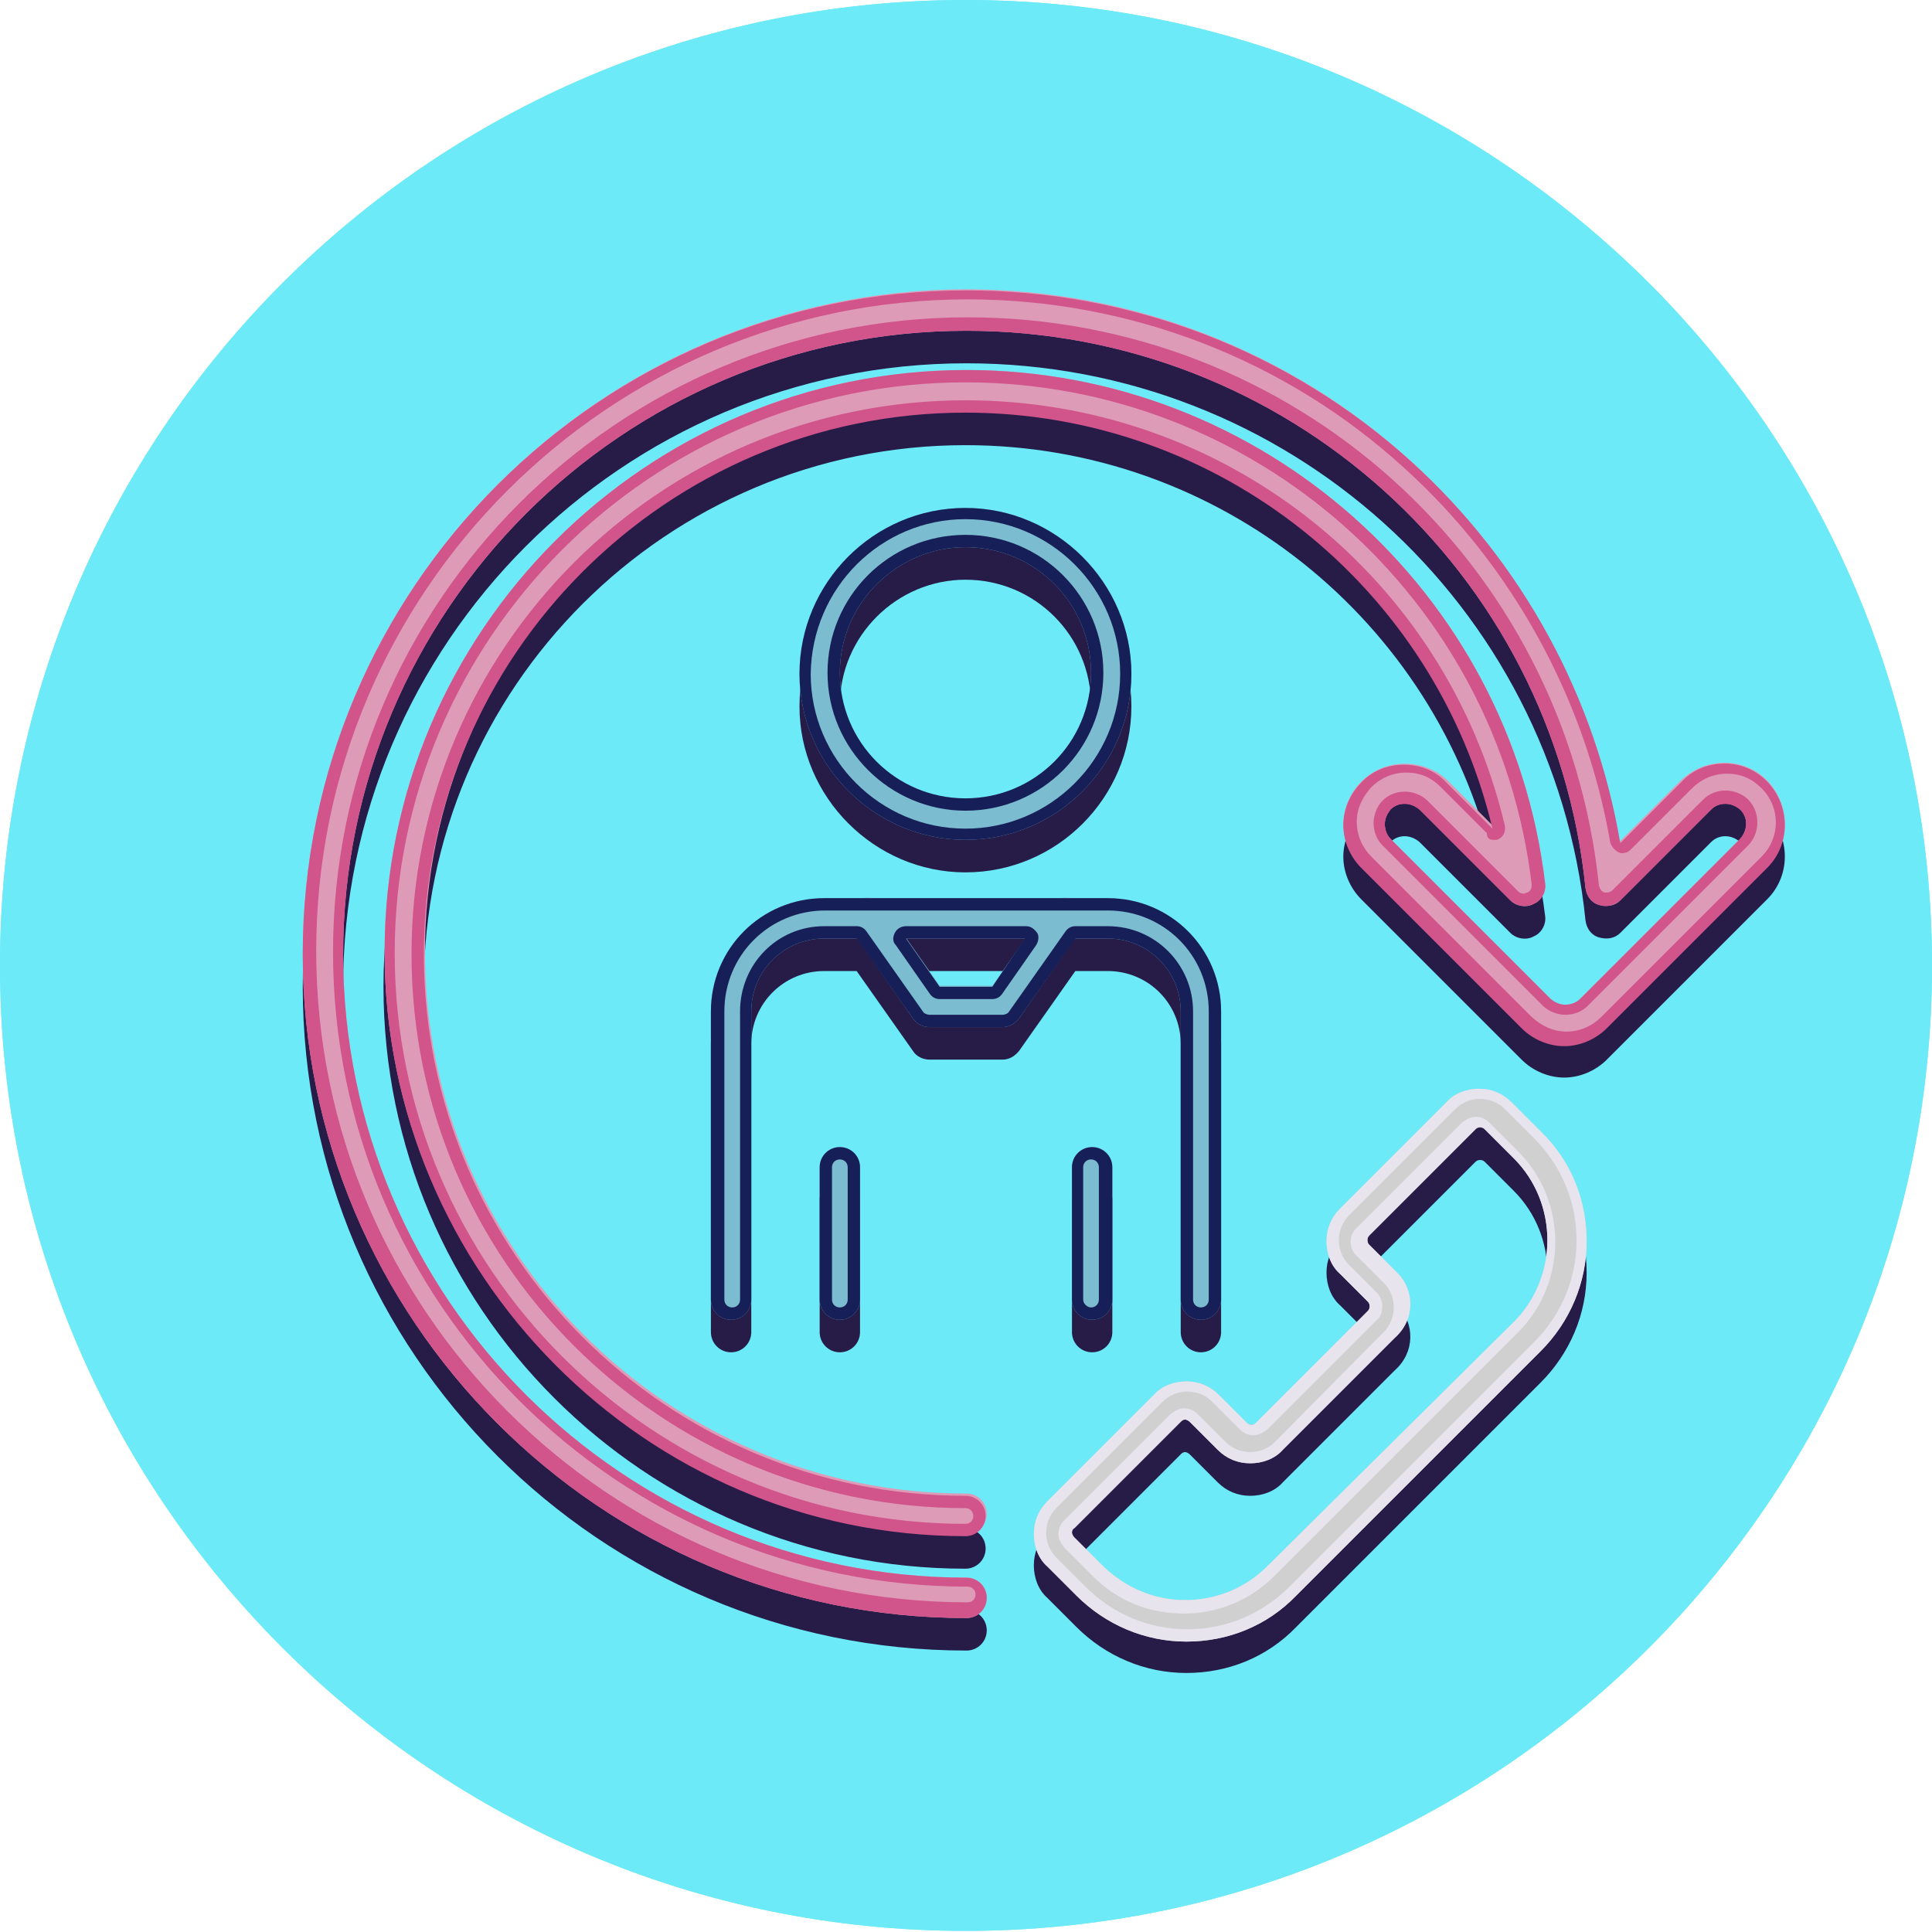 <?xml version="1.0" encoding="utf-8"?>
<!-- Generator: Adobe Illustrator 25.4.1, SVG Export Plug-In . SVG Version: 6.00 Build 0)  -->
<svg version="1.1" id="Layer_1" xmlns="http://www.w3.org/2000/svg" xmlns:xlink="http://www.w3.org/1999/xlink" x="0px" y="0px"
	 viewBox="0 0 172.3 172.3" style="enable-background:new 0 0 172.3 172.3;" xml:space="preserve">
<path style="fill:#6CEAF7;" d="M172.3,86.1C172.3,38.6,133.7,0,86.1,0S0,38.6,0,86.1c0,47.6,38.6,86.1,86.1,86.1
	S172.3,133.7,172.3,86.1"/>
<path style="fill:#271C47;" d="M121.4,72.6c-1,1-1.6,2.4-1.6,3.8c0,1.4,0.6,2.8,1.6,3.8l14.3,14.3c1,1,2.4,1.6,3.8,1.6
	c1.4,0,2.8-0.6,3.8-1.6l14.3-14.3c2.1-2.1,2.1-5.5,0-7.7c-2.1-2.1-5.5-2.1-7.7,0l-5.5,5.5c-2.2-13-8.7-25-18.6-34
	c-10.9-9.9-25-15.3-39.7-15.3C53.5,28.8,27,55.4,27,88c0,32.6,26.5,59.2,59.2,59.2c1,0,1.8-0.8,1.8-1.8c0-1-0.8-1.8-1.8-1.8
	c-30.6,0-55.6-24.9-55.6-55.6c0-30.6,24.9-55.6,55.6-55.6c28.5,0,52.3,21.4,55.2,49.7c0.1,0.7,0.5,1.3,1.2,1.5
	c0.7,0.2,1.4,0.1,1.9-0.4l8.1-8.1c0.7-0.7,1.8-0.7,2.6,0s0.7,1.8,0,2.6L140.8,92c-0.7,0.7-1.9,0.7-2.6,0L124,77.7
	c-0.3-0.3-0.5-0.8-0.5-1.3s0.2-0.9,0.5-1.3c0.7-0.7,1.8-0.7,2.6,0l8.1,8.1c0.5,0.5,1.4,0.7,2.1,0.3c0.7-0.3,1.1-1.1,1-1.8
	C134.6,55.7,112.5,36,86.1,36C57.5,36,34.2,59.3,34.2,88c0,28.6,23.3,51.9,51.9,51.9c1,0,1.8-0.8,1.8-1.8c0-1-0.8-1.8-1.8-1.8
	c-26.7,0-48.3-21.7-48.3-48.3c0-26.7,21.7-48.3,48.3-48.3c22.6,0,41.9,15.6,47,37.1l-4.1-4.1C127,70.5,123.5,70.5,121.4,72.6"/>
<path style="fill:#271C47;" d="M112,129.7c-0.2,0.2-0.6,0.2-0.8,0l-2.5-2.5c-0.8-0.8-1.8-1.2-2.9-1.2s-2.2,0.4-2.9,1.2l-9.5,9.5
	c-0.8,0.8-1.2,1.8-1.2,2.9s0.4,2.2,1.2,2.9l2.6,2.6c2.6,2.6,6.1,4.1,9.8,4.1s7.2-1.4,9.8-4.1l21.8-21.8c2.6-2.6,4.1-6.1,4.1-9.8
	c0-3.7-1.4-7.2-4.1-9.8l-2.6-2.6c-0.8-0.8-1.8-1.2-2.9-1.2c-1.1,0-2.2,0.4-2.9,1.2l-9.5,9.5c-0.8,0.8-1.2,1.8-1.2,2.9
	c0,1.1,0.4,2.2,1.2,2.9l2.5,2.5c0.2,0.2,0.2,0.6,0,0.8L112,129.7z M124.6,116.4l-2.5-2.5c-0.2-0.2-0.2-0.6,0-0.8l9.5-9.5
	c0.2-0.2,0.6-0.2,0.8,0l2.6,2.6c4,4,4,10.6,0,14.6L113,142.6c-1.9,1.9-4.5,3-7.3,3s-5.3-1.1-7.3-3l-2.6-2.6
	c-0.1-0.1-0.2-0.3-0.2-0.4s0-0.3,0.2-0.4l9.5-9.5c0.1-0.1,0.2-0.2,0.4-0.2c0.1,0,0.3,0.1,0.4,0.2l2.5,2.5c0.8,0.8,1.8,1.2,2.9,1.2
	c1.1,0,2.2-0.4,2.9-1.2l10-10C126.2,120.6,126.2,118,124.6,116.4"/>
<path style="fill:#271C47;" d="M86.1,77.8c8.2,0,14.8-6.7,14.8-14.8c0-8.2-6.7-14.8-14.8-14.8c-8.2,0-14.8,6.7-14.8,14.8
	C71.3,71.1,78,77.8,86.1,77.8 M86.1,51.7c6.2,0,11.2,5,11.2,11.2c0,6.2-5,11.2-11.2,11.2c-6.2,0-11.2-5-11.2-11.2
	C74.9,56.7,80,51.7,86.1,51.7"/>
<path style="fill:#271C47;" d="M107.1,120.6c1,0,1.8-0.8,1.8-1.8V93.1c0-5.6-4.5-10.1-10.1-10.1H95h0H73.5
	c-5.6,0-10.1,4.5-10.1,10.1v25.7c0,1,0.8,1.8,1.8,1.8c1,0,1.8-0.8,1.8-1.8V93.1c0-3.6,2.9-6.5,6.5-6.5h2.9l5,7.1
	c0.3,0.5,0.9,0.8,1.5,0.8h6.5c0.6,0,1.1-0.3,1.5-0.8l5-7.1h2.9c3.6,0,6.5,2.9,6.5,6.5v25.7C105.3,119.8,106.1,120.6,107.1,120.6
	 M88.5,90.9h-4.7l-3-4.3h10.6L88.5,90.9z"/>
<path style="fill:#271C47;" d="M76.7,118.8V107c0-1-0.8-1.8-1.8-1.8c-1,0-1.8,0.8-1.8,1.8v11.8c0,1,0.8,1.8,1.8,1.8
	C75.9,120.6,76.7,119.8,76.7,118.8"/>
<path style="fill:#271C47;" d="M99.2,118.8V107c0-1-0.8-1.8-1.8-1.8c-1,0-1.8,0.8-1.8,1.8v11.8c0,1,0.8,1.8,1.8,1.8
	C98.4,120.6,99.2,119.8,99.2,118.8"/>
<path style="fill:#DE9BB8;" d="M121.4,69.7c-1,1-1.6,2.4-1.6,3.8s0.6,2.8,1.6,3.8l14.3,14.3c1,1,2.4,1.6,3.8,1.6
	c1.4,0,2.8-0.6,3.8-1.6l14.3-14.3c2.1-2.1,2.1-5.5,0-7.7c-2.1-2.1-5.5-2.1-7.7,0l-5.5,5.5c-2.2-13-8.7-25-18.6-34
	c-10.9-9.9-25-15.3-39.7-15.3C53.5,25.9,27,52.5,27,85.1c0,32.6,26.5,59.2,59.2,59.2c1,0,1.8-0.8,1.8-1.8c0-1-0.8-1.8-1.8-1.8
	c-30.6,0-55.6-24.9-55.6-55.6c0-30.6,24.9-55.6,55.6-55.6c28.5,0,52.3,21.4,55.2,49.7c0.1,0.7,0.5,1.3,1.2,1.5
	c0.7,0.2,1.4,0.1,1.9-0.4l8.1-8.1c0.7-0.7,1.8-0.7,2.6,0c0.7,0.7,0.7,1.8,0,2.6l-14.3,14.3c-0.7,0.7-1.9,0.7-2.6,0L124,74.8
	c-0.3-0.3-0.5-0.8-0.5-1.3s0.2-0.9,0.5-1.3c0.7-0.7,1.8-0.7,2.6,0l8.1,8.1c0.5,0.5,1.4,0.7,2.1,0.3c0.7-0.3,1.1-1.1,1-1.8
	c-3.1-26.1-25.3-45.8-51.6-45.8c-28.6,0-51.9,23.3-51.9,51.9c0,28.6,23.3,51.9,51.9,51.9c1,0,1.8-0.8,1.8-1.8c0-1-0.8-1.8-1.8-1.8
	c-26.7,0-48.3-21.7-48.3-48.3c0-26.7,21.7-48.3,48.3-48.3c22.6,0,41.9,15.6,47,37.1l-4.1-4.1C127,67.6,123.5,67.6,121.4,69.7"/>
<path style="fill:#D0D0D0;" d="M112,126.9c-0.2,0.2-0.6,0.2-0.8,0l-2.5-2.5c-0.8-0.8-1.8-1.2-2.9-1.2s-2.2,0.4-2.9,1.2l-9.5,9.5
	c-0.8,0.8-1.2,1.8-1.2,2.9s0.4,2.2,1.2,2.9l2.6,2.6c2.6,2.6,6.1,4.1,9.8,4.1s7.2-1.4,9.8-4.1l21.8-21.8c2.6-2.6,4.1-6.1,4.1-9.8
	c0-3.7-1.4-7.2-4.1-9.8l-2.6-2.6c-0.8-0.8-1.8-1.2-2.9-1.2c-1.1,0-2.2,0.4-2.9,1.2l-9.5,9.5c-0.8,0.8-1.2,1.8-1.2,2.9
	c0,1.1,0.4,2.2,1.2,2.9l2.5,2.5c0.2,0.2,0.2,0.6,0,0.8L112,126.9z M124.6,113.5l-2.5-2.5c-0.2-0.2-0.2-0.6,0-0.8l9.5-9.5
	c0.2-0.2,0.6-0.2,0.8,0l2.6,2.6c4,4,4,10.6,0,14.6L113,139.7c-1.9,1.9-4.5,3-7.3,3s-5.3-1.1-7.3-3l-2.6-2.6
	c-0.1-0.1-0.2-0.3-0.2-0.4s0-0.3,0.2-0.4l9.5-9.5c0.1-0.1,0.2-0.2,0.4-0.2c0.1,0,0.3,0.1,0.4,0.2l2.5,2.5c0.8,0.8,1.8,1.2,2.9,1.2
	c1.1,0,2.2-0.4,2.9-1.2l10-10C126.2,117.7,126.2,115.1,124.6,113.5"/>
<path style="fill:#D1548B;" d="M125.2,68.2c-1.4,0-2.8,0.5-3.8,1.6c-1,1-1.6,2.4-1.6,3.8c0,1.4,0.6,2.8,1.6,3.8l14.3,14.3
	c1,1,2.4,1.6,3.8,1.6s2.8-0.6,3.8-1.6l14.3-14.3c2.1-2.1,2.1-5.5,0-7.7c-1.1-1.1-2.4-1.6-3.8-1.6c-1.4,0-2.8,0.5-3.8,1.6l-5.5,5.5
	c-2.2-13-8.7-25-18.6-34c-10.9-9.9-25-15.3-39.7-15.3C53.5,25.9,27,52.5,27,85.1c0,32.6,26.5,59.2,59.2,59.2c1,0,1.8-0.8,1.8-1.8
	c0-1-0.8-1.8-1.8-1.8c-30.6,0-55.6-24.9-55.6-55.6c0-30.6,24.9-55.6,55.6-55.6c28.5,0,52.3,21.4,55.2,49.7c0.1,0.7,0.5,1.3,1.2,1.5
	c0.2,0.1,0.4,0.1,0.6,0.1c0.5,0,0.9-0.2,1.3-0.5l8.1-8.1c0.4-0.4,0.8-0.5,1.3-0.5s0.9,0.2,1.3,0.5c0.7,0.7,0.7,1.8,0,2.6l-14.3,14.3
	c-0.3,0.3-0.8,0.5-1.3,0.5c-0.5,0-0.9-0.2-1.3-0.5L124,74.8c-0.3-0.3-0.5-0.8-0.5-1.3c0-0.5,0.2-0.9,0.5-1.3
	c0.4-0.4,0.8-0.5,1.3-0.5c0.5,0,0.9,0.2,1.3,0.5l8.1,8.1c0.3,0.3,0.8,0.5,1.3,0.5c0.3,0,0.5-0.1,0.8-0.2c0.7-0.3,1.1-1.1,1-1.8
	c-3.1-26.1-25.3-45.8-51.6-45.8c-28.6,0-51.9,23.3-51.9,51.9S57.5,137,86.1,137c1,0,1.8-0.8,1.8-1.8c0-1-0.8-1.8-1.8-1.8
	c-26.7,0-48.3-21.7-48.3-48.3s21.7-48.3,48.3-48.3c22.6,0,41.9,15.6,47,37.1l-4.1-4.1C128,68.7,126.6,68.2,125.2,68.2 M133.2,74.9
	c0.2,0,0.4,0,0.5-0.1c0.4-0.2,0.6-0.7,0.5-1.2c-5.3-22.3-25.1-37.9-48.1-37.9c-27.3,0-49.4,22.2-49.4,49.4
	c0,27.3,22.2,49.4,49.4,49.4c0.4,0,0.7,0.3,0.7,0.7c0,0.4-0.3,0.7-0.7,0.7c-28,0-50.9-22.8-50.9-50.9c0-28,22.8-50.9,50.9-50.9
	c25.8,0,47.5,19.3,50.5,44.8c0,0.3-0.1,0.6-0.4,0.7c-0.1,0-0.2,0.1-0.3,0.1c-0.2,0-0.4-0.1-0.5-0.2l-8.1-8.1c-0.5-0.5-1.3-0.8-2-0.8
	c-0.8,0-1.5,0.3-2,0.8c-0.5,0.5-0.8,1.3-0.8,2c0,0.8,0.3,1.5,0.8,2l14.3,14.3c0.5,0.5,1.3,0.8,2,0.8c0.8,0,1.5-0.3,2-0.8l14.3-14.3
	c1.1-1.1,1.1-3,0-4.1c-0.5-0.5-1.3-0.8-2-0.8c-0.8,0-1.5,0.3-2,0.8l-8.1,8.1c-0.1,0.1-0.3,0.2-0.5,0.2c-0.1,0-0.2,0-0.2,0
	c-0.3-0.1-0.4-0.3-0.5-0.6c-3-28.9-27.2-50.7-56.3-50.7c-31.2,0-56.6,25.4-56.6,56.6s25.4,56.6,56.6,56.6c0.4,0,0.7,0.3,0.7,0.7
	c0,0.4-0.3,0.7-0.7,0.7c-32,0-58.1-26.1-58.1-58.1c0-32,26.1-58.1,58.1-58.1c14.4,0,28.3,5.3,39,15.1c9.6,8.7,16.1,20.6,18.3,33.3
	c0.1,0.4,0.4,0.7,0.7,0.9c0.1,0,0.2,0.1,0.3,0.1c0.3,0,0.6-0.1,0.8-0.3l5.5-5.5c0.8-0.8,1.9-1.3,3.1-1.3s2.2,0.4,3.1,1.3
	c1.7,1.7,1.7,4.4,0,6.1l-14.3,14.3c-0.8,0.8-1.9,1.3-3.1,1.3s-2.2-0.5-3.1-1.3l-14.3-14.3c-0.8-0.8-1.3-1.9-1.3-3.1
	c0-1.2,0.5-2.2,1.3-3.1c0.8-0.8,1.9-1.3,3.1-1.3s2.2,0.4,3.1,1.3l4.1,4.1C132.6,74.8,132.9,74.9,133.2,74.9"/>
<path style="fill:#E7E4EE;" d="M112,126.9c-0.1,0.1-0.2,0.2-0.4,0.2c-0.1,0-0.3-0.1-0.4-0.2l-2.5-2.5c-0.8-0.8-1.8-1.2-2.9-1.2
	c-1.1,0-2.2,0.4-2.9,1.2l-9.5,9.5c-0.8,0.8-1.2,1.8-1.2,2.9c0,1.1,0.4,2.2,1.2,2.9l2.6,2.6c2.6,2.6,6.1,4.1,9.8,4.1s7.2-1.4,9.8-4.1
	l21.8-21.8c2.6-2.6,4.1-6.1,4.1-9.8c0-3.7-1.4-7.2-4.1-9.8l-2.6-2.6c-0.8-0.8-1.8-1.2-2.9-1.2c-1.1,0-2.2,0.4-2.9,1.2l-9.5,9.5
	c-0.8,0.8-1.2,1.8-1.2,2.9c0,1.1,0.4,2.2,1.2,2.9l2.5,2.5c0.2,0.2,0.2,0.6,0,0.8L112,126.9z M122.8,115.3l-2.5-2.5
	c-0.6-0.6-0.9-1.4-0.9-2.2c0-0.8,0.3-1.6,0.9-2.2l9.5-9.5c0.6-0.6,1.4-0.9,2.2-0.9c0.8,0,1.6,0.3,2.2,0.9l2.6,2.6
	c2.4,2.4,3.8,5.6,3.8,9.1c0,3.4-1.3,6.6-3.8,9.1l-21.8,21.8c-2.4,2.4-5.6,3.8-9.1,3.8c-3.4,0-6.6-1.3-9.1-3.8l-2.6-2.6
	c-0.6-0.6-0.9-1.4-0.9-2.2c0-0.8,0.3-1.6,0.9-2.2l9.5-9.5c0.6-0.6,1.4-0.9,2.2-0.9c0.8,0,1.6,0.3,2.2,0.9l2.5,2.5
	c0.3,0.3,0.7,0.5,1.2,0.5c0.4,0,0.8-0.2,1.2-0.5l10-10C123.4,116.9,123.4,115.9,122.8,115.3"/>
<path style="fill:#E7E4EE;" d="M113.7,128.6c-0.6,0.6-1.4,0.9-2.2,0.9c-0.8,0-1.6-0.3-2.2-0.9l-2.5-2.5c-0.3-0.3-0.7-0.5-1.2-0.5
	c-0.4,0-0.8,0.2-1.2,0.5l-9.5,9.5c-0.3,0.3-0.5,0.7-0.5,1.2s0.2,0.8,0.5,1.2l2.6,2.6c2.2,2.2,5,3.3,8.1,3.3c3,0,5.9-1.2,8-3.3
	l21.8-21.8c4.4-4.4,4.4-11.7,0-16.1l-2.6-2.6c-0.3-0.3-0.7-0.5-1.2-0.5c-0.4,0-0.8,0.2-1.2,0.5l-9.5,9.5c-0.6,0.6-0.6,1.7,0,2.3
	l2.5,2.5c0.6,0.6,0.9,1.4,0.9,2.2c0,0.8-0.3,1.6-0.9,2.2L113.7,128.6z M124.6,113.5l-2.5-2.5c-0.2-0.2-0.2-0.6,0-0.8l9.5-9.5
	c0.1-0.1,0.2-0.2,0.4-0.2c0.1,0,0.3,0.1,0.4,0.2l2.6,2.6c4,4,4,10.6,0,14.6L113,139.7c-1.9,1.9-4.5,3-7.3,3s-5.3-1.1-7.3-3l-2.6-2.6
	c-0.1-0.1-0.2-0.3-0.2-0.4s0-0.3,0.2-0.4l9.5-9.5c0.1-0.1,0.2-0.2,0.4-0.2c0.1,0,0.3,0.1,0.4,0.2l2.5,2.5c0.8,0.8,1.8,1.2,2.9,1.2
	c1.1,0,2.2-0.4,2.9-1.2l10-10C126.2,117.7,126.2,115.1,124.6,113.5"/>
<path style="fill:#7CBCD0;" d="M82.9,91.6h6.5c0.6,0,1.1-0.3,1.5-0.8l5.5-7.9c0.6-0.8,0.4-1.9-0.4-2.5c-0.8-0.6-1.9-0.4-2.5,0.4
	l-5,7.1h-4.7l-5-7.1c-0.6-0.8-1.7-1-2.5-0.4c-0.8,0.6-1,1.7-0.4,2.5l5.5,7.9C81.7,91.3,82.3,91.6,82.9,91.6"/>
<path style="fill:#7CBCD0;" d="M86.1,74.9c8.2,0,14.8-6.7,14.8-14.8c0-8.2-6.7-14.8-14.8-14.8c-8.2,0-14.8,6.7-14.8,14.8
	C71.3,68.2,78,74.9,86.1,74.9 M86.1,48.8c6.2,0,11.2,5,11.2,11.2c0,6.2-5,11.2-11.2,11.2c-6.2,0-11.2-5-11.2-11.2
	C74.9,53.8,80,48.8,86.1,48.8"/>
<path style="fill:#7CBCD0;" d="M107.1,117.7c1,0,1.8-0.8,1.8-1.8V90.2c0-5.6-4.5-10.1-10.1-10.1H73.5c-5.6,0-10.1,4.5-10.1,10.1
	v25.7c0,1,0.8,1.8,1.8,1.8c1,0,1.8-0.8,1.8-1.8V90.2c0-3.6,2.9-6.5,6.5-6.5h25.3c3.6,0,6.5,2.9,6.5,6.5v25.7
	C105.3,116.9,106.1,117.7,107.1,117.7"/>
<path style="fill:#7CBCD0;" d="M76.7,115.9v-11.8c0-1-0.8-1.8-1.8-1.8c-1,0-1.8,0.8-1.8,1.8v11.8c0,1,0.8,1.8,1.8,1.8
	C75.9,117.7,76.7,116.9,76.7,115.9"/>
<path style="fill:#7CBCD0;" d="M99.2,115.9v-11.8c0-1-0.8-1.8-1.8-1.8c-1,0-1.8,0.8-1.8,1.8v11.8c0,1,0.8,1.8,1.8,1.8
	C98.4,117.7,99.2,116.9,99.2,115.9"/>
<path style="fill:#161F57;" d="M86.1,72.3c6.8,0,12.3-5.5,12.3-12.3c0-6.8-5.5-12.3-12.3-12.3c-6.8,0-12.3,5.5-12.3,12.3
	C73.8,66.8,79.4,72.3,86.1,72.3 M86.1,48.8c6.2,0,11.2,5,11.2,11.2c0,6.2-5,11.2-11.2,11.2c-6.2,0-11.2-5-11.2-11.2
	C74.9,53.8,80,48.8,86.1,48.8"/>
<path style="fill:#161F57;" d="M86.1,74.9c8.2,0,14.8-6.7,14.8-14.8s-6.7-14.8-14.8-14.8c-8.2,0-14.8,6.7-14.8,14.8
	S78,74.9,86.1,74.9 M86.1,46.3c7.6,0,13.8,6.2,13.8,13.8c0,7.6-6.2,13.8-13.8,13.8c-7.6,0-13.8-6.2-13.8-13.8
	C72.4,52.4,78.6,46.3,86.1,46.3"/>
<path style="fill:#161F57;" d="M91.5,82.6H80.8c-0.4,0-0.8,0.2-1,0.6c-0.2,0.4-0.2,0.8,0.1,1.1l3,4.3c0.2,0.3,0.5,0.5,0.9,0.5h4.7
	c0.4,0,0.7-0.2,0.9-0.5l3-4.3c0.2-0.3,0.3-0.8,0.1-1.1C92.2,82.8,91.9,82.6,91.5,82.6 M88.5,88h-4.7l-3-4.3h10.6L88.5,88z"/>
<path style="fill:#161F57;" d="M107.1,117.7c1,0,1.8-0.8,1.8-1.8V90.2c0-5.6-4.5-10.1-10.1-10.1H95h0h0h0H73.5
	c-5.6,0-10.1,4.5-10.1,10.1v25.7c0,1,0.8,1.8,1.8,1.8c1,0,1.8-0.8,1.8-1.8V90.2c0-3.6,2.9-6.5,6.5-6.5h2.9l5,7.1
	c0.3,0.5,0.9,0.8,1.5,0.8h6.5c0.6,0,1.1-0.3,1.5-0.8l5-7.1h2.9c3.6,0,6.5,2.9,6.5,6.5v25.7C105.3,116.9,106.1,117.7,107.1,117.7
	 M98.8,82.6h-2.9c-0.4,0-0.7,0.2-0.9,0.5l-5,7.1c-0.1,0.2-0.4,0.3-0.6,0.3h-6.5c-0.2,0-0.5-0.1-0.6-0.3l-5-7.1
	c-0.2-0.3-0.5-0.5-0.9-0.5h-2.9c-4.2,0-7.5,3.4-7.5,7.6v25.7c0,0.4-0.3,0.7-0.7,0.7c-0.4,0-0.7-0.3-0.7-0.7V90.2c0-5,4-9,9-9H95h0
	h3.8c5,0,9,4,9,9v25.7c0,0.4-0.3,0.7-0.7,0.7c-0.4,0-0.7-0.3-0.7-0.7V90.2C106.4,86,103,82.6,98.8,82.6"/>
<path style="fill:#161F57;" d="M76.7,115.9v-11.8c0-1-0.8-1.8-1.8-1.8c-1,0-1.8,0.8-1.8,1.8v11.8c0,1,0.8,1.8,1.8,1.8
	C75.9,117.7,76.7,116.9,76.7,115.9 M74.2,115.9v-11.8c0-0.4,0.3-0.7,0.7-0.7c0.4,0,0.7,0.3,0.7,0.7v11.8c0,0.4-0.3,0.7-0.7,0.7
	C74.5,116.6,74.2,116.3,74.2,115.9"/>
<path style="fill:#161F57;" d="M99.2,115.9v-11.8c0-1-0.8-1.8-1.8-1.8c-1,0-1.8,0.8-1.8,1.8v11.8c0,1,0.8,1.8,1.8,1.8
	C98.4,117.7,99.2,116.9,99.2,115.9 M96.6,115.9v-11.8c0-0.4,0.3-0.7,0.7-0.7c0.4,0,0.7,0.3,0.7,0.7v11.8c0,0.4-0.3,0.7-0.7,0.7
	C97,116.6,96.6,116.3,96.6,115.9"/>
<path style="fill:#6CEAF7;" d="M172.3,86.1C172.3,38.6,133.7,0,86.1,0S0,38.6,0,86.1c0,47.6,38.6,86.1,86.1,86.1
	S172.3,133.7,172.3,86.1"/>
<path style="fill:#271C47;" d="M121.4,72.6c-1,1-1.6,2.4-1.6,3.8c0,1.4,0.6,2.8,1.6,3.8l14.3,14.3c1,1,2.4,1.6,3.8,1.6
	c1.4,0,2.8-0.6,3.8-1.6l14.3-14.3c2.1-2.1,2.1-5.5,0-7.7c-2.1-2.1-5.5-2.1-7.7,0l-5.5,5.5c-2.2-13-8.7-25-18.6-34
	c-10.9-9.9-25-15.3-39.7-15.3C53.5,28.8,27,55.4,27,88c0,32.6,26.5,59.2,59.2,59.2c1,0,1.8-0.8,1.8-1.8c0-1-0.8-1.8-1.8-1.8
	c-30.6,0-55.6-24.9-55.6-55.6c0-30.6,24.9-55.6,55.6-55.6c28.5,0,52.3,21.4,55.2,49.7c0.1,0.7,0.5,1.3,1.2,1.5
	c0.7,0.2,1.4,0.1,1.9-0.4l8.1-8.1c0.7-0.7,1.8-0.7,2.6,0s0.7,1.8,0,2.6L140.8,92c-0.7,0.7-1.9,0.7-2.6,0L124,77.7
	c-0.3-0.3-0.5-0.8-0.5-1.3s0.2-0.9,0.5-1.3c0.7-0.7,1.8-0.7,2.6,0l8.1,8.1c0.5,0.5,1.4,0.7,2.1,0.3c0.7-0.3,1.1-1.1,1-1.8
	C134.6,55.7,112.5,36,86.1,36C57.5,36,34.2,59.3,34.2,88c0,28.6,23.3,51.9,51.9,51.9c1,0,1.8-0.8,1.8-1.8c0-1-0.8-1.8-1.8-1.8
	c-26.7,0-48.3-21.7-48.3-48.3c0-26.7,21.7-48.3,48.3-48.3c22.6,0,41.9,15.6,47,37.1l-4.1-4.1C127,70.5,123.5,70.5,121.4,72.6"/>
<path style="fill:#271C47;" d="M112,129.7c-0.2,0.2-0.6,0.2-0.8,0l-2.5-2.5c-0.8-0.8-1.8-1.2-2.9-1.2s-2.2,0.4-2.9,1.2l-9.5,9.5
	c-0.8,0.8-1.2,1.8-1.2,2.9s0.4,2.2,1.2,2.9l2.6,2.6c2.6,2.6,6.1,4.1,9.8,4.1s7.2-1.4,9.8-4.1l21.8-21.8c2.6-2.6,4.1-6.1,4.1-9.8
	c0-3.7-1.4-7.2-4.1-9.8l-2.6-2.6c-0.8-0.8-1.8-1.2-2.9-1.2c-1.1,0-2.2,0.4-2.9,1.2l-9.5,9.5c-0.8,0.8-1.2,1.8-1.2,2.9
	c0,1.1,0.4,2.2,1.2,2.9l2.5,2.5c0.2,0.2,0.2,0.6,0,0.8L112,129.7z M124.6,116.4l-2.5-2.5c-0.2-0.2-0.2-0.6,0-0.8l9.5-9.5
	c0.2-0.2,0.6-0.2,0.8,0l2.6,2.6c4,4,4,10.6,0,14.6L113,142.6c-1.9,1.9-4.5,3-7.3,3s-5.3-1.1-7.3-3l-2.6-2.6
	c-0.1-0.1-0.2-0.3-0.2-0.4s0-0.3,0.2-0.4l9.5-9.5c0.1-0.1,0.2-0.2,0.4-0.2c0.1,0,0.3,0.1,0.4,0.2l2.5,2.5c0.8,0.8,1.8,1.2,2.9,1.2
	c1.1,0,2.2-0.4,2.9-1.2l10-10C126.2,120.6,126.2,118,124.6,116.4"/>
<path style="fill:#271C47;" d="M86.1,77.8c8.2,0,14.8-6.7,14.8-14.8c0-8.2-6.7-14.8-14.8-14.8c-8.2,0-14.8,6.7-14.8,14.8
	C71.3,71.1,78,77.8,86.1,77.8 M86.1,51.7c6.2,0,11.2,5,11.2,11.2c0,6.2-5,11.2-11.2,11.2c-6.2,0-11.2-5-11.2-11.2
	C74.9,56.7,80,51.7,86.1,51.7"/>
<path style="fill:#271C47;" d="M107.1,120.6c1,0,1.8-0.8,1.8-1.8V93.1c0-5.6-4.5-10.1-10.1-10.1H95h0H73.5
	c-5.6,0-10.1,4.5-10.1,10.1v25.7c0,1,0.8,1.8,1.8,1.8c1,0,1.8-0.8,1.8-1.8V93.1c0-3.6,2.9-6.5,6.5-6.5h2.9l5,7.1
	c0.3,0.5,0.9,0.8,1.5,0.8h6.5c0.6,0,1.1-0.3,1.5-0.8l5-7.1h2.9c3.6,0,6.5,2.9,6.5,6.5v25.7C105.3,119.8,106.1,120.6,107.1,120.6
	 M88.5,90.9h-4.7l-3-4.3h10.6L88.5,90.9z"/>
<path style="fill:#271C47;" d="M76.7,118.8V107c0-1-0.8-1.8-1.8-1.8c-1,0-1.8,0.8-1.8,1.8v11.8c0,1,0.8,1.8,1.8,1.8
	C75.9,120.6,76.7,119.8,76.7,118.8"/>
<path style="fill:#271C47;" d="M99.2,118.8V107c0-1-0.8-1.8-1.8-1.8c-1,0-1.8,0.8-1.8,1.8v11.8c0,1,0.8,1.8,1.8,1.8
	C98.4,120.6,99.2,119.8,99.2,118.8"/>
<path style="fill:#DE9BB8;" d="M121.4,69.7c-1,1-1.6,2.4-1.6,3.8s0.6,2.8,1.6,3.8l14.3,14.3c1,1,2.4,1.6,3.8,1.6
	c1.4,0,2.8-0.6,3.8-1.6l14.3-14.3c2.1-2.1,2.1-5.5,0-7.7c-2.1-2.1-5.5-2.1-7.7,0l-5.5,5.5c-2.2-13-8.7-25-18.6-34
	c-10.9-9.9-25-15.3-39.7-15.3C53.5,25.9,27,52.5,27,85.1c0,32.6,26.5,59.2,59.2,59.2c1,0,1.8-0.8,1.8-1.8c0-1-0.8-1.8-1.8-1.8
	c-30.6,0-55.6-24.9-55.6-55.6c0-30.6,24.9-55.6,55.6-55.6c28.5,0,52.3,21.4,55.2,49.7c0.1,0.7,0.5,1.3,1.2,1.5
	c0.7,0.2,1.4,0.1,1.9-0.4l8.1-8.1c0.7-0.7,1.8-0.7,2.6,0c0.7,0.7,0.7,1.8,0,2.6l-14.3,14.3c-0.7,0.7-1.9,0.7-2.6,0L124,74.8
	c-0.3-0.3-0.5-0.8-0.5-1.3s0.2-0.9,0.5-1.3c0.7-0.7,1.8-0.7,2.6,0l8.1,8.1c0.5,0.5,1.4,0.7,2.1,0.3c0.7-0.3,1.1-1.1,1-1.8
	c-3.1-26.1-25.3-45.8-51.6-45.8c-28.6,0-51.9,23.3-51.9,51.9c0,28.6,23.3,51.9,51.9,51.9c1,0,1.8-0.8,1.8-1.8c0-1-0.8-1.8-1.8-1.8
	c-26.7,0-48.3-21.7-48.3-48.3c0-26.7,21.7-48.3,48.3-48.3c22.6,0,41.9,15.6,47,37.1l-4.1-4.1C127,67.6,123.5,67.6,121.4,69.7"/>
<path style="fill:#D0D0D0;" d="M112,126.9c-0.2,0.2-0.6,0.2-0.8,0l-2.5-2.5c-0.8-0.8-1.8-1.2-2.9-1.2s-2.2,0.4-2.9,1.2l-9.5,9.5
	c-0.8,0.8-1.2,1.8-1.2,2.9s0.4,2.2,1.2,2.9l2.6,2.6c2.6,2.6,6.1,4.1,9.8,4.1s7.2-1.4,9.8-4.1l21.8-21.8c2.6-2.6,4.1-6.1,4.1-9.8
	c0-3.7-1.4-7.2-4.1-9.8l-2.6-2.6c-0.8-0.8-1.8-1.2-2.9-1.2c-1.1,0-2.2,0.4-2.9,1.2l-9.5,9.5c-0.8,0.8-1.2,1.8-1.2,2.9
	c0,1.1,0.4,2.2,1.2,2.9l2.5,2.5c0.2,0.2,0.2,0.6,0,0.8L112,126.9z M124.6,113.5l-2.5-2.5c-0.2-0.2-0.2-0.6,0-0.8l9.5-9.5
	c0.2-0.2,0.6-0.2,0.8,0l2.6,2.6c4,4,4,10.6,0,14.6L113,139.7c-1.9,1.9-4.5,3-7.3,3s-5.3-1.1-7.3-3l-2.6-2.6
	c-0.1-0.1-0.2-0.3-0.2-0.4s0-0.3,0.2-0.4l9.5-9.5c0.1-0.1,0.2-0.2,0.4-0.2c0.1,0,0.3,0.1,0.4,0.2l2.5,2.5c0.8,0.8,1.8,1.2,2.9,1.2
	c1.1,0,2.2-0.4,2.9-1.2l10-10C126.2,117.7,126.2,115.1,124.6,113.5"/>
<path style="fill:#D1548B;" d="M125.2,68.2c-1.4,0-2.8,0.5-3.8,1.6c-1,1-1.6,2.4-1.6,3.8c0,1.4,0.6,2.8,1.6,3.8l14.3,14.3
	c1,1,2.4,1.6,3.8,1.6s2.8-0.6,3.8-1.6l14.3-14.3c2.1-2.1,2.1-5.5,0-7.7c-1.1-1.1-2.4-1.6-3.8-1.6c-1.4,0-2.8,0.5-3.8,1.6l-5.5,5.5
	c-2.2-13-8.7-25-18.6-34c-10.9-9.9-25-15.3-39.7-15.3C53.5,25.9,27,52.5,27,85.1c0,32.6,26.5,59.2,59.2,59.2c1,0,1.8-0.8,1.8-1.8
	c0-1-0.8-1.8-1.8-1.8c-30.6,0-55.6-24.9-55.6-55.6c0-30.6,24.9-55.6,55.6-55.6c28.5,0,52.3,21.4,55.2,49.7c0.1,0.7,0.5,1.3,1.2,1.5
	c0.2,0.1,0.4,0.1,0.6,0.1c0.5,0,0.9-0.2,1.3-0.5l8.1-8.1c0.4-0.4,0.8-0.5,1.3-0.5s0.9,0.2,1.3,0.5c0.7,0.7,0.7,1.8,0,2.6l-14.3,14.3
	c-0.3,0.3-0.8,0.5-1.3,0.5c-0.5,0-0.9-0.2-1.3-0.5L124,74.8c-0.3-0.3-0.5-0.8-0.5-1.3c0-0.5,0.2-0.9,0.5-1.3
	c0.4-0.4,0.8-0.5,1.3-0.5c0.5,0,0.9,0.2,1.3,0.5l8.1,8.1c0.3,0.3,0.8,0.5,1.3,0.5c0.3,0,0.5-0.1,0.8-0.2c0.7-0.3,1.1-1.1,1-1.8
	c-3.1-26.1-25.3-45.8-51.6-45.8c-28.6,0-51.9,23.3-51.9,51.9S57.5,137,86.1,137c1,0,1.8-0.8,1.8-1.8c0-1-0.8-1.8-1.8-1.8
	c-26.7,0-48.3-21.7-48.3-48.3s21.7-48.3,48.3-48.3c22.6,0,41.9,15.6,47,37.1l-4.1-4.1C128,68.7,126.6,68.2,125.2,68.2 M133.2,74.9
	c0.2,0,0.4,0,0.5-0.1c0.4-0.2,0.6-0.7,0.5-1.2c-5.3-22.3-25.1-37.9-48.1-37.9c-27.3,0-49.4,22.2-49.4,49.4
	c0,27.3,22.2,49.4,49.4,49.4c0.4,0,0.7,0.3,0.7,0.7c0,0.4-0.3,0.7-0.7,0.7c-28,0-50.9-22.8-50.9-50.9c0-28,22.8-50.9,50.9-50.9
	c25.8,0,47.5,19.3,50.5,44.8c0,0.3-0.1,0.6-0.4,0.7c-0.1,0-0.2,0.1-0.3,0.1c-0.2,0-0.4-0.1-0.5-0.2l-8.1-8.1c-0.5-0.5-1.3-0.8-2-0.8
	c-0.8,0-1.5,0.3-2,0.8c-0.5,0.5-0.8,1.3-0.8,2c0,0.8,0.3,1.5,0.8,2l14.3,14.3c0.5,0.5,1.3,0.8,2,0.8c0.8,0,1.5-0.3,2-0.8l14.3-14.3
	c1.1-1.1,1.1-3,0-4.1c-0.5-0.5-1.3-0.8-2-0.8c-0.8,0-1.5,0.3-2,0.8l-8.1,8.1c-0.1,0.1-0.3,0.2-0.5,0.2c-0.1,0-0.2,0-0.2,0
	c-0.3-0.1-0.4-0.3-0.5-0.6c-3-28.9-27.2-50.7-56.3-50.7c-31.2,0-56.6,25.4-56.6,56.6s25.4,56.6,56.6,56.6c0.4,0,0.7,0.3,0.7,0.7
	c0,0.4-0.3,0.7-0.7,0.7c-32,0-58.1-26.1-58.1-58.1c0-32,26.1-58.1,58.1-58.1c14.4,0,28.3,5.3,39,15.1c9.6,8.7,16.1,20.6,18.3,33.3
	c0.1,0.4,0.4,0.7,0.7,0.9c0.1,0,0.2,0.1,0.3,0.1c0.3,0,0.6-0.1,0.8-0.3l5.5-5.5c0.8-0.8,1.9-1.3,3.1-1.3s2.2,0.4,3.1,1.3
	c1.7,1.7,1.7,4.4,0,6.1l-14.3,14.3c-0.8,0.8-1.9,1.3-3.1,1.3s-2.2-0.5-3.1-1.3l-14.3-14.3c-0.8-0.8-1.3-1.9-1.3-3.1
	c0-1.2,0.5-2.2,1.3-3.1c0.8-0.8,1.9-1.3,3.1-1.3s2.2,0.4,3.1,1.3l4.1,4.1C132.6,74.8,132.9,74.9,133.2,74.9"/>
<path style="fill:#E7E4EE;" d="M112,126.9c-0.1,0.1-0.2,0.2-0.4,0.2c-0.1,0-0.3-0.1-0.4-0.2l-2.5-2.5c-0.8-0.8-1.8-1.2-2.9-1.2
	c-1.1,0-2.2,0.4-2.9,1.2l-9.5,9.5c-0.8,0.8-1.2,1.8-1.2,2.9c0,1.1,0.4,2.2,1.2,2.9l2.6,2.6c2.6,2.6,6.1,4.1,9.8,4.1s7.2-1.4,9.8-4.1
	l21.8-21.8c2.6-2.6,4.1-6.1,4.1-9.8c0-3.7-1.4-7.2-4.1-9.8l-2.6-2.6c-0.8-0.8-1.8-1.2-2.9-1.2c-1.1,0-2.2,0.4-2.9,1.2l-9.5,9.5
	c-0.8,0.8-1.2,1.8-1.2,2.9c0,1.1,0.4,2.2,1.2,2.9l2.5,2.5c0.2,0.2,0.2,0.6,0,0.8L112,126.9z M122.8,115.3l-2.5-2.5
	c-0.6-0.6-0.9-1.4-0.9-2.2c0-0.8,0.3-1.6,0.9-2.2l9.5-9.5c0.6-0.6,1.4-0.9,2.2-0.9c0.8,0,1.6,0.3,2.2,0.9l2.6,2.6
	c2.4,2.4,3.8,5.6,3.8,9.1c0,3.4-1.3,6.6-3.8,9.1l-21.8,21.8c-2.4,2.4-5.6,3.8-9.1,3.8c-3.4,0-6.6-1.3-9.1-3.8l-2.6-2.6
	c-0.6-0.6-0.9-1.4-0.9-2.2c0-0.8,0.3-1.6,0.9-2.2l9.5-9.5c0.6-0.6,1.4-0.9,2.2-0.9c0.8,0,1.6,0.3,2.2,0.9l2.5,2.5
	c0.3,0.3,0.7,0.5,1.2,0.5c0.4,0,0.8-0.2,1.2-0.5l10-10C123.4,116.9,123.4,115.9,122.8,115.3"/>
<path style="fill:#E7E4EE;" d="M113.7,128.6c-0.6,0.6-1.4,0.9-2.2,0.9c-0.8,0-1.6-0.3-2.2-0.9l-2.5-2.5c-0.3-0.3-0.7-0.5-1.2-0.5
	c-0.4,0-0.8,0.2-1.2,0.5l-9.5,9.5c-0.3,0.3-0.5,0.7-0.5,1.2s0.2,0.8,0.5,1.2l2.6,2.6c2.2,2.2,5,3.3,8.1,3.3c3,0,5.9-1.2,8-3.3
	l21.8-21.8c4.4-4.4,4.4-11.7,0-16.1l-2.6-2.6c-0.3-0.3-0.7-0.5-1.2-0.5c-0.4,0-0.8,0.2-1.2,0.5l-9.5,9.5c-0.6,0.6-0.6,1.7,0,2.3
	l2.5,2.5c0.6,0.6,0.9,1.4,0.9,2.2c0,0.8-0.3,1.6-0.9,2.2L113.7,128.6z M124.6,113.5l-2.5-2.5c-0.2-0.2-0.2-0.6,0-0.8l9.5-9.5
	c0.1-0.1,0.2-0.2,0.4-0.2c0.1,0,0.3,0.1,0.4,0.2l2.6,2.6c4,4,4,10.6,0,14.6L113,139.7c-1.9,1.9-4.5,3-7.3,3s-5.3-1.1-7.3-3l-2.6-2.6
	c-0.1-0.1-0.2-0.3-0.2-0.4s0-0.3,0.2-0.4l9.5-9.5c0.1-0.1,0.2-0.2,0.4-0.2c0.1,0,0.3,0.1,0.4,0.2l2.5,2.5c0.8,0.8,1.8,1.2,2.9,1.2
	c1.1,0,2.2-0.4,2.9-1.2l10-10C126.2,117.7,126.2,115.1,124.6,113.5"/>
<path style="fill:#7CBCD0;" d="M82.9,91.6h6.5c0.6,0,1.1-0.3,1.5-0.8l5.5-7.9c0.6-0.8,0.4-1.9-0.4-2.5c-0.8-0.6-1.9-0.4-2.5,0.4
	l-5,7.1h-4.7l-5-7.1c-0.6-0.8-1.7-1-2.5-0.4c-0.8,0.6-1,1.7-0.4,2.5l5.5,7.9C81.7,91.3,82.3,91.6,82.9,91.6"/>
<path style="fill:#7CBCD0;" d="M86.1,74.9c8.2,0,14.8-6.7,14.8-14.8c0-8.2-6.7-14.8-14.8-14.8c-8.2,0-14.8,6.7-14.8,14.8
	C71.3,68.2,78,74.9,86.1,74.9 M86.1,48.8c6.2,0,11.2,5,11.2,11.2c0,6.2-5,11.2-11.2,11.2c-6.2,0-11.2-5-11.2-11.2
	C74.9,53.8,80,48.8,86.1,48.8"/>
<path style="fill:#7CBCD0;" d="M107.1,117.7c1,0,1.8-0.8,1.8-1.8V90.2c0-5.6-4.5-10.1-10.1-10.1H73.5c-5.6,0-10.1,4.5-10.1,10.1
	v25.7c0,1,0.8,1.8,1.8,1.8c1,0,1.8-0.8,1.8-1.8V90.2c0-3.6,2.9-6.5,6.5-6.5h25.3c3.6,0,6.5,2.9,6.5,6.5v25.7
	C105.3,116.9,106.1,117.7,107.1,117.7"/>
<path style="fill:#7CBCD0;" d="M76.7,115.9v-11.8c0-1-0.8-1.8-1.8-1.8c-1,0-1.8,0.8-1.8,1.8v11.8c0,1,0.8,1.8,1.8,1.8
	C75.9,117.7,76.7,116.9,76.7,115.9"/>
<path style="fill:#7CBCD0;" d="M99.2,115.9v-11.8c0-1-0.8-1.8-1.8-1.8c-1,0-1.8,0.8-1.8,1.8v11.8c0,1,0.8,1.8,1.8,1.8
	C98.4,117.7,99.2,116.9,99.2,115.9"/>
<path style="fill:#161F57;" d="M86.1,72.3c6.8,0,12.3-5.5,12.3-12.3c0-6.8-5.5-12.3-12.3-12.3c-6.8,0-12.3,5.5-12.3,12.3
	C73.8,66.8,79.4,72.3,86.1,72.3 M86.1,48.8c6.2,0,11.2,5,11.2,11.2c0,6.2-5,11.2-11.2,11.2c-6.2,0-11.2-5-11.2-11.2
	C74.9,53.8,80,48.8,86.1,48.8"/>
<path style="fill:#161F57;" d="M86.1,74.9c8.2,0,14.8-6.7,14.8-14.8s-6.7-14.8-14.8-14.8c-8.2,0-14.8,6.7-14.8,14.8
	S78,74.9,86.1,74.9 M86.1,46.3c7.6,0,13.8,6.2,13.8,13.8c0,7.6-6.2,13.8-13.8,13.8c-7.6,0-13.8-6.2-13.8-13.8
	C72.4,52.4,78.6,46.3,86.1,46.3"/>
<path style="fill:#161F57;" d="M91.5,82.6H80.8c-0.4,0-0.8,0.2-1,0.6c-0.2,0.4-0.2,0.8,0.1,1.1l3,4.3c0.2,0.3,0.5,0.5,0.9,0.5h4.7
	c0.4,0,0.7-0.2,0.9-0.5l3-4.3c0.2-0.3,0.3-0.8,0.1-1.1C92.2,82.8,91.9,82.6,91.5,82.6 M88.5,88h-4.7l-3-4.3h10.6L88.5,88z"/>
<path style="fill:#161F57;" d="M107.1,117.7c1,0,1.8-0.8,1.8-1.8V90.2c0-5.6-4.5-10.1-10.1-10.1H95h0h0h0H73.5
	c-5.6,0-10.1,4.5-10.1,10.1v25.7c0,1,0.8,1.8,1.8,1.8c1,0,1.8-0.8,1.8-1.8V90.2c0-3.6,2.9-6.5,6.5-6.5h2.9l5,7.1
	c0.3,0.5,0.9,0.8,1.5,0.8h6.5c0.6,0,1.1-0.3,1.5-0.8l5-7.1h2.9c3.6,0,6.5,2.9,6.5,6.5v25.7C105.3,116.9,106.1,117.7,107.1,117.7
	 M98.8,82.6h-2.9c-0.4,0-0.7,0.2-0.9,0.5l-5,7.1c-0.1,0.2-0.4,0.3-0.6,0.3h-6.5c-0.2,0-0.5-0.1-0.6-0.3l-5-7.1
	c-0.2-0.3-0.5-0.5-0.9-0.5h-2.9c-4.2,0-7.5,3.4-7.5,7.6v25.7c0,0.4-0.3,0.7-0.7,0.7c-0.4,0-0.7-0.3-0.7-0.7V90.2c0-5,4-9,9-9H95h0
	h3.8c5,0,9,4,9,9v25.7c0,0.4-0.3,0.7-0.7,0.7c-0.4,0-0.7-0.3-0.7-0.7V90.2C106.4,86,103,82.6,98.8,82.6"/>
<path style="fill:#161F57;" d="M76.7,115.9v-11.8c0-1-0.8-1.8-1.8-1.8c-1,0-1.8,0.8-1.8,1.8v11.8c0,1,0.8,1.8,1.8,1.8
	C75.9,117.7,76.7,116.9,76.7,115.9 M74.2,115.9v-11.8c0-0.4,0.3-0.7,0.7-0.7c0.4,0,0.7,0.3,0.7,0.7v11.8c0,0.4-0.3,0.7-0.7,0.7
	C74.5,116.6,74.2,116.3,74.2,115.9"/>
<path style="fill:#161F57;" d="M99.2,115.9v-11.8c0-1-0.8-1.8-1.8-1.8c-1,0-1.8,0.8-1.8,1.8v11.8c0,1,0.8,1.8,1.8,1.8
	C98.4,117.7,99.2,116.9,99.2,115.9 M96.6,115.9v-11.8c0-0.4,0.3-0.7,0.7-0.7c0.4,0,0.7,0.3,0.7,0.7v11.8c0,0.4-0.3,0.7-0.7,0.7
	C97,116.6,96.6,116.3,96.6,115.9"/>
<g>
</g>
<g>
</g>
<g>
</g>
<g>
</g>
<g>
</g>
<g>
</g>
</svg>
